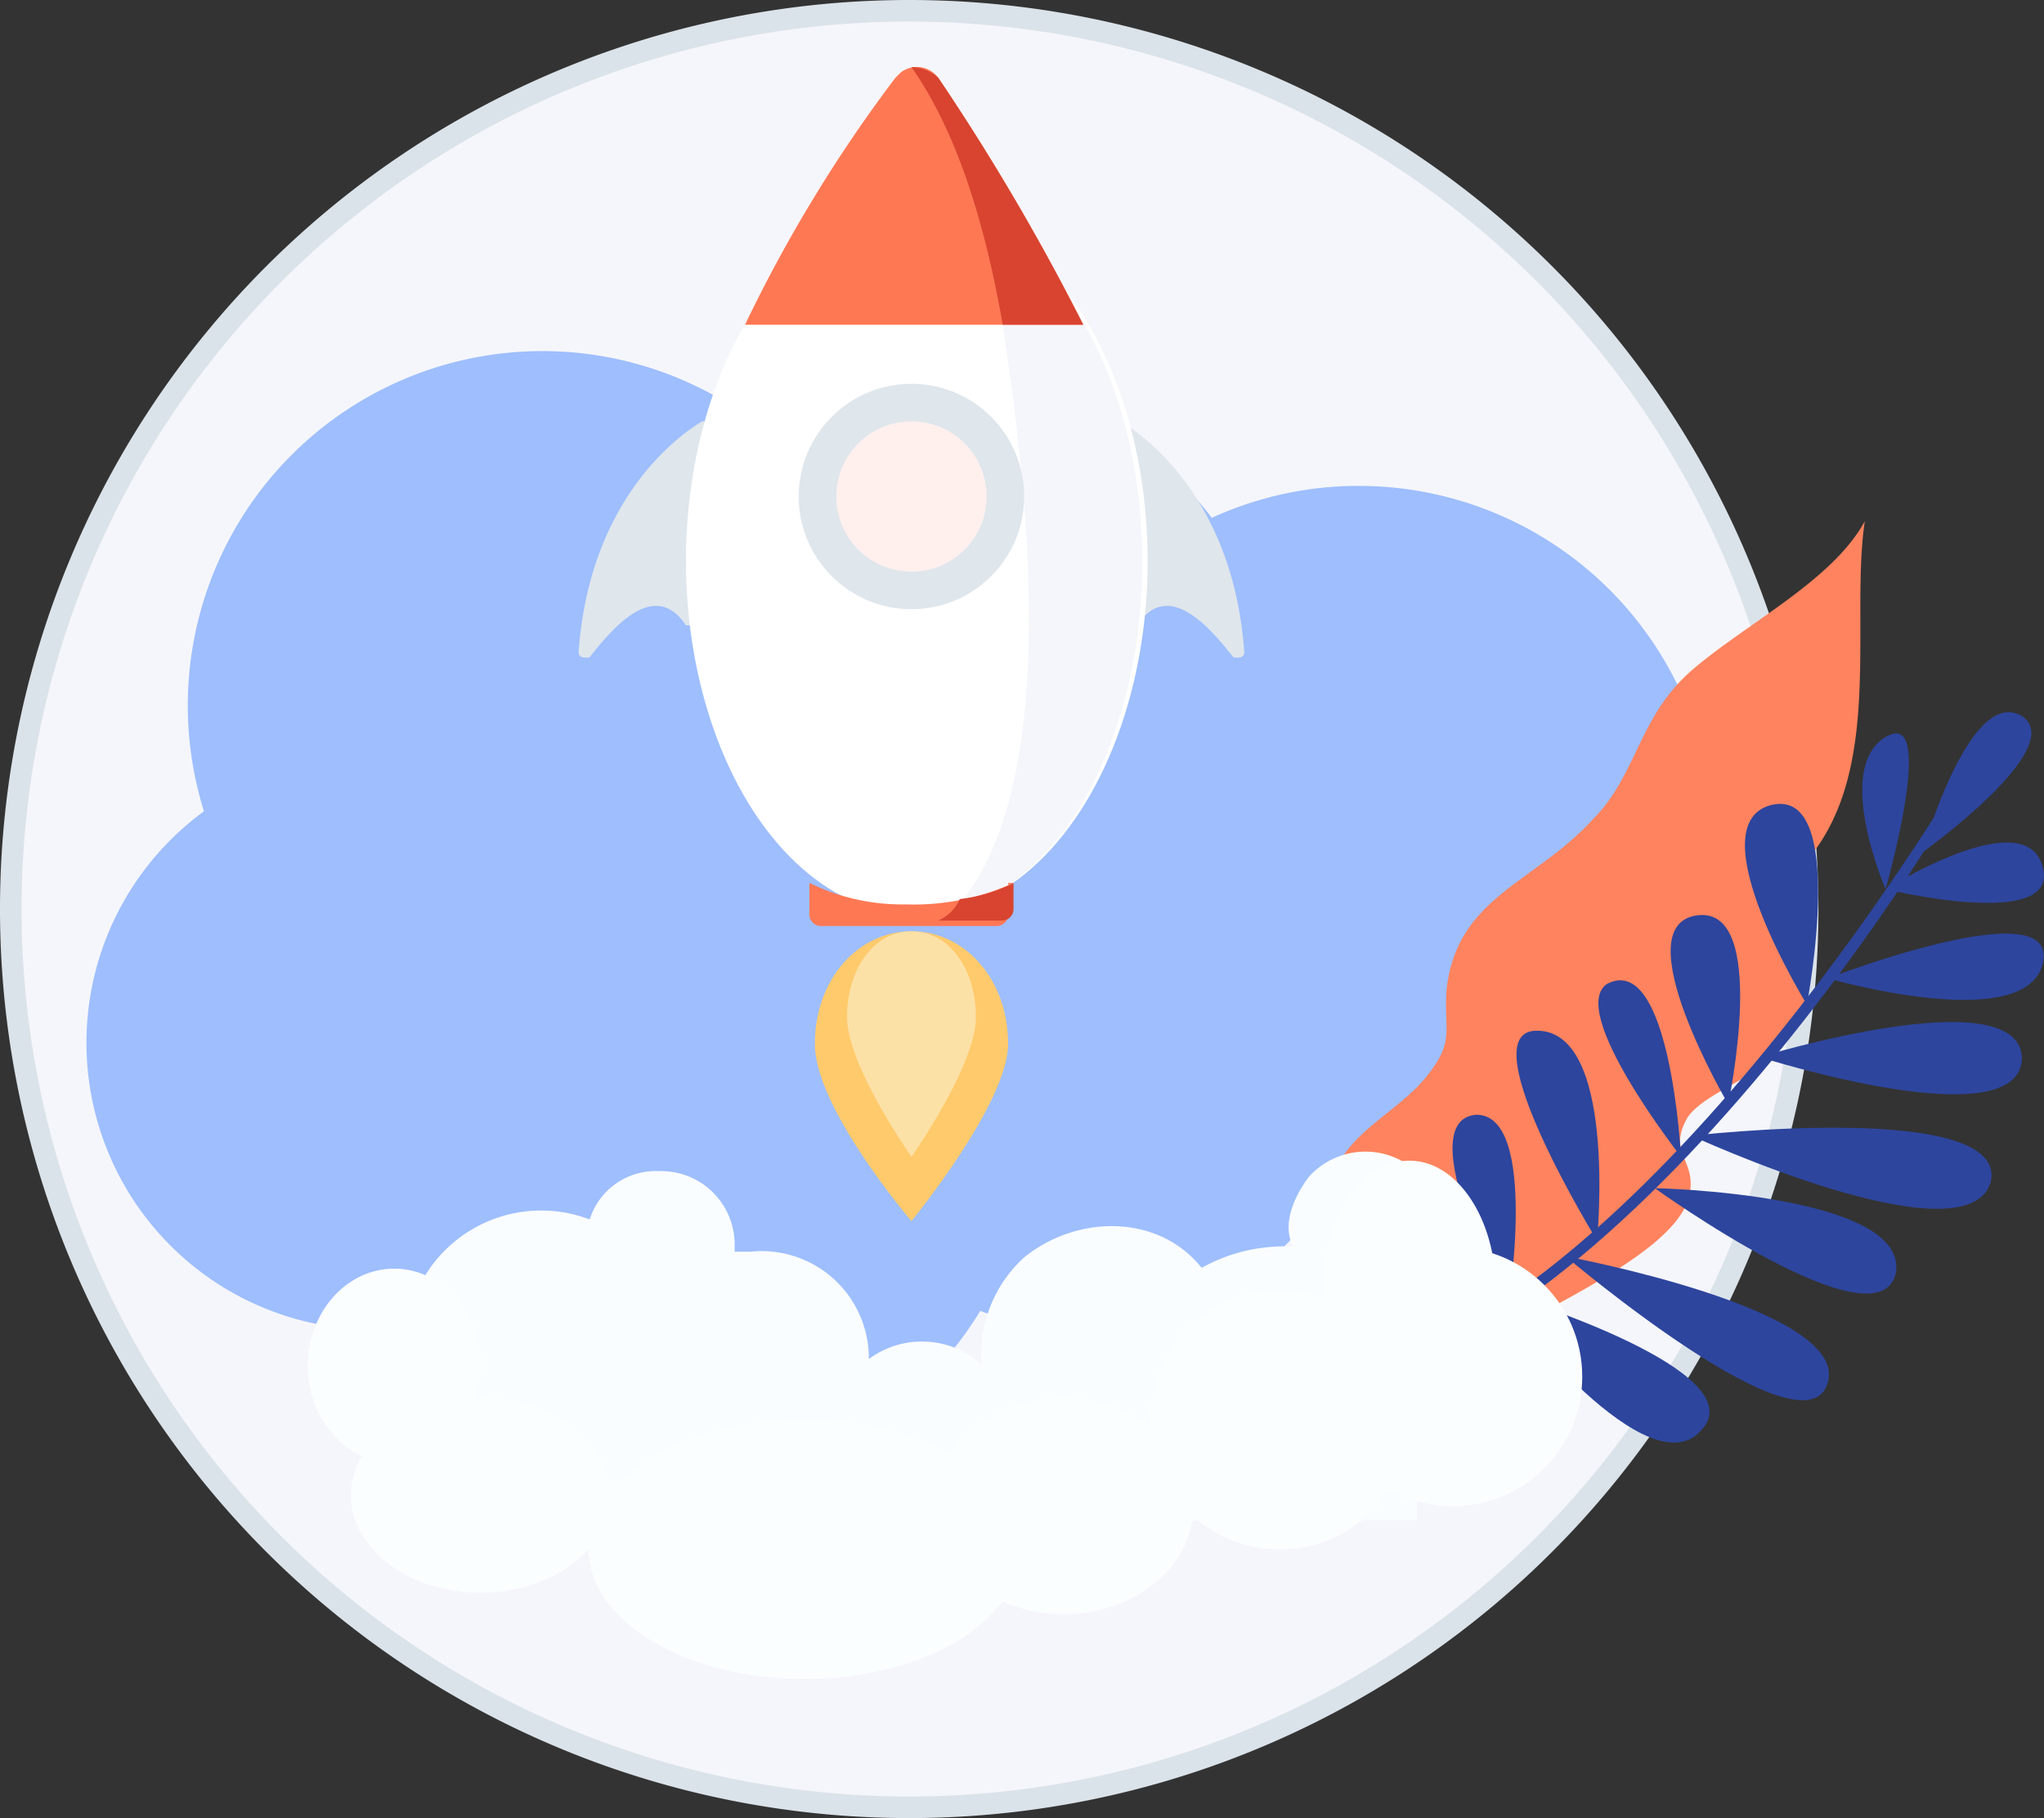 <svg xmlns="http://www.w3.org/2000/svg" xmlns:xlink="http://www.w3.org/1999/xlink" width="94.627" height="84.184" viewBox="0 0 94.627 84.184">
  <rect x="0" y="0" width="94.627" height="84.184" fill="#333333" stroke="none"/>
  <defs>
    <linearGradient id="linear-gradient" x1="-251.427" y1="12.171" x2="-251.342" y2="12.171" gradientUnits="objectBoundingBox">
      <stop offset="0" stop-color="#ff7854"/>
      <stop offset="0.998" stop-color="#fff0ee"/>
    </linearGradient>
  </defs>
  <g id="Groupe_3700" data-name="Groupe 3700" transform="translate(-3391.75 695.743)">
    <g id="Groupe_3699" data-name="Groupe 3699" transform="translate(-692 162)">
      <path id="Tracé_4923" data-name="Tracé 4923" d="M135.024,87.443A41.592,41.592,0,1,1,93.432,45.85,41.592,41.592,0,0,1,135.024,87.443Z" transform="translate(4032.41 -903.093)" fill="#f5f6fb" stroke="#dbe3ea" stroke-miterlimit="10" stroke-width="1"/>
    </g>
    <g id="salesforce" transform="translate(3395.756 -757.569)">
      <g id="Groupe_3667" data-name="Groupe 3667" transform="translate(0 78.074)">
        <path id="Tracé_4915" data-name="Tracé 4915" d="M58.91,84.324a16.345,16.345,0,0,0-6.82,1.481,13.275,13.275,0,0,0-18.967-2.482A16.412,16.412,0,0,0,5.436,99.392a13.281,13.281,0,0,0,7.846,24c.2,0,.393-.006.588-.015a16.412,16.412,0,0,0,27.506-.852,13.284,13.284,0,0,0,16.031-5.453c.495.045,1,.069,1.5.069a16.407,16.407,0,0,0,0-32.815Z" transform="translate(0 -78.074)" fill="#9ebefd"/>
      </g>
    </g>
    <path id="Tracé_4928" data-name="Tracé 4928" d="M512.265,85.6c-2.429-5.829,16.758-6.8,18.215-11.415.486-1.458-.728-1.944.486-3.4.972-.972,3.4-1.215,4.372-2.186.242-.243.485-.243.728-.486a4.7,4.7,0,0,0,.243-6.8c6.558-2.672,5.829-11.172,7.53-16.272-1.944,2.429-6.072,3.643-8.986,5.343s-3.4,4.372-5.829,6.072c-3.157,2.429-6.8,2.429-8.015,6.558-.486,1.943,0,2.429-1.7,3.885-1.457,1.215-3.4,1.7-4.614,3.157-2.915,3.643-.486,6.072.243,9.958Z" transform="matrix(0.985, -0.174, 0.174, 0.985, 2934.562, -621.345)" fill="#ff835e"/>
    <g id="Groupe_2911" data-name="Groupe 2911" transform="translate(3451.113 -662.767)">
      <g id="Groupe_2895" data-name="Groupe 2895" transform="translate(0 3.825)">
        <path id="Tracé_3824" data-name="Tracé 3824" d="M457.541,88.433c14.815,0,31.088-26.959,31.088-27.445l-.242-.243c-.243.243-16.273,27.2-30.846,27.2Z" transform="translate(-457.541 -60.745)" fill="#2d459d"/>
      </g>
      <g id="Groupe_2896" data-name="Groupe 2896" transform="translate(4.107 21.409)">
        <path id="Tracé_3825" data-name="Tracé 3825" d="M483.136,86.374c0,.243,2.429-7.043-.728-8.258-3.158-1.457.728,8.5.728,8.258Z" transform="translate(-481.172 -77.97)" fill="#2d459d"/>
      </g>
      <g id="Groupe_2897" data-name="Groupe 2897" transform="translate(7.882 18.64)">
        <path id="Tracé_3826" data-name="Tracé 3826" d="M479.969,84.244s1.457-8.986-1.458-8.986C475.353,75.5,479.969,84.244,479.969,84.244Z" transform="translate(-477.406 -75.258)" fill="#2d459d"/>
      </g>
      <g id="Groupe_2898" data-name="Groupe 2898" transform="translate(10.842 14.75)">
        <path id="Tracé_3827" data-name="Tracé 3827" d="M477.344,81.166s.972-9.957-2.915-9.714C471.515,71.694,477.344,81.166,477.344,81.166Z" transform="translate(-473.613 -71.448)" fill="#2d459d"/>
      </g>
      <g id="Groupe_2899" data-name="Groupe 2899" transform="translate(17.98 9.392)">
        <path id="Tracé_3828" data-name="Tracé 3828" d="M469.895,74.961s1.943-9.228-1.457-8.744S469.895,74.961,469.895,74.961Z" transform="translate(-467.23 -66.199)" fill="#2d459d"/>
      </g>
      <g id="Groupe_2900" data-name="Groupe 2900" transform="translate(14.633 12.416)">
        <path id="Tracé_3829" data-name="Tracé 3829" d="M473.738,77.328s-.486-9.471-3.4-8.015C468.395,70.528,473.738,77.328,473.738,77.328Z" transform="translate(-469.912 -69.161)" fill="#2d459d"/>
      </g>
      <g id="Groupe_2901" data-name="Groupe 2901" transform="translate(21.419 4.245)">
        <path id="Tracé_3830" data-name="Tracé 3830" d="M466.564,70.452s1.943-10.2-1.7-9.229C461.464,62.194,466.564,70.452,466.564,70.452Z" transform="translate(-463.695 -61.157)" fill="#2d459d"/>
      </g>
      <g id="Groupe_2902" data-name="Groupe 2902" transform="translate(26.851 0.985)">
        <path id="Tracé_3831" data-name="Tracé 3831" d="M460.655,65.175s2.429-8.5,0-7.044S460.655,65.175,460.655,65.175Z" transform="translate(-459.576 -57.964)" fill="#2d459d"/>
      </g>
      <g id="Groupe_2903" data-name="Groupe 2903" transform="translate(29.631)">
        <path id="Tracé_3832" data-name="Tracé 3832" d="M454.024,63.495s6.8-4.857,4.614-6.314C456.209,55.723,454.024,63.495,454.024,63.495Z" transform="translate(-454.024 -56.999)" fill="#2d459d"/>
      </g>
      <g id="Groupe_2904" data-name="Groupe 2904" transform="translate(27.931 6.036)">
        <path id="Tracé_3833" data-name="Tracé 3833" d="M453.45,65.072s8.015,1.943,7.286-.972C460.007,60.943,453.45,65.072,453.45,65.072Z" transform="translate(-453.45 -62.911)" fill="#2d459d"/>
      </g>
      <g id="Groupe_2905" data-name="Groupe 2905" transform="translate(25.259 10.254)">
        <path id="Tracé_3834" data-name="Tracé 3834" d="M453.461,69.114s9.229,2.672,9.958-.728S453.461,69.114,453.461,69.114Z" transform="translate(-453.461 -67.043)" fill="#2d459d"/>
      </g>
      <g id="Groupe_2906" data-name="Groupe 2906" transform="translate(22.102 14.349)">
        <path id="Tracé_3835" data-name="Tracé 3835" d="M454.448,72.674s12.143,3.886,12.143,0C466.348,69.031,454.448,72.674,454.448,72.674Z" transform="translate(-454.448 -71.055)" fill="#2d459d"/>
      </g>
      <g id="Groupe_2907" data-name="Groupe 2907" transform="translate(18.945 19.241)">
        <path id="Tracé_3836" data-name="Tracé 3836" d="M455.83,76.218s12.629,5.829,13.844,2.186C470.645,74.517,455.83,76.218,455.83,76.218Z" transform="translate(-455.83 -75.847)" fill="#2d459d"/>
      </g>
      <g id="Groupe_2908" data-name="Groupe 2908" transform="translate(13.116 25.198)">
        <path id="Tracé_3837" data-name="Tracé 3837" d="M463.2,81.682s13.115,2.429,12.143,5.829C474.373,91.153,463.2,81.682,463.2,81.682Z" transform="translate(-463.201 -81.682)" fill="#2d459d"/>
      </g>
      <g id="Groupe_2909" data-name="Groupe 2909" transform="translate(17.244 22.04)">
        <path id="Tracé_3838" data-name="Tracé 3838" d="M460.143,78.589s11.658.243,11.172,3.886C470.588,86.118,460.143,78.589,460.143,78.589Z" transform="translate(-460.143 -78.589)" fill="#2d459d"/>
      </g>
      <g id="Groupe_2910" data-name="Groupe 2910" transform="translate(10.444 27.141)">
        <path id="Tracé_3839" data-name="Tracé 3839" d="M469.1,83.585s10.929,3.4,8.5,6.072c-2.43,2.915-8.986-5.586-8.986-5.586Z" transform="translate(-468.615 -83.585)" fill="#2d459d"/>
      </g>
    </g>
    <path id="Tracé_2948" data-name="Tracé 2948" d="M311.576,82.1l-.5-.5c.248,0,.248-.248.5-.5v-5.22a3.525,3.525,0,0,0-4.971.249c-.745.994-1.242,2.237-.745,3.231h-.249a7.862,7.862,0,0,0-3.976.994c-1.989-2.486-5.717-2.486-8.2-.5a6.06,6.06,0,0,0-1.988,4.97,4.13,4.13,0,0,0-5.22-.248,4.965,4.965,0,0,0-5.469-4.972h-.745v-.248a3.4,3.4,0,0,0-3.48-3.48,3.21,3.21,0,0,0-3.231,2.237,6.3,6.3,0,0,0-7.7,2.735v8.7c-.249,2.237.745,2.237.994,2.486h9.444l.5-.5.5.5h15.659v-.5c.248.248.248.5.5.5h18.393V82.1Z" transform="translate(3145.747 -717.391)" fill="#fafdff"/>
    <g id="Groupe_3143" data-name="Groupe 3143" transform="translate(3418.536 -692.659)">
      <path id="Tracé_4260" data-name="Tracé 4260" d="M279.338,40.869c-1.243.746-5.22,3.728-5.717,10.688a.243.243,0,0,0,.248.248h.249c.994-1.242,2.983-3.728,4.473-1.491h.249v-.248l.745-9.2c.249.249,0,0-.248,0Z" transform="translate(-273.621 -24.443)" fill="#dfe6ec"/>
      <path id="Tracé_4261" data-name="Tracé 4261" d="M298.217,40.869c1.242.746,5.219,3.728,5.716,10.688a.243.243,0,0,1-.248.248h-.249c-.993-1.242-2.982-3.728-4.473-1.491h-.249v-.248l-.745-9.2c0,.249,0,0,.249,0Z" transform="translate(-273.114 -24.443)" fill="#dfe6ec"/>
      <ellipse id="Ellipse_263" data-name="Ellipse 263" cx="10.687" cy="16.404" rx="10.687" ry="16.404" transform="translate(4.971 6.485)" fill="#fff"/>
      <path id="Tracé_4262" data-name="Tracé 4262" d="M291.658,31.617a29.043,29.043,0,0,1,1.242,4.972c.994,6.711,2.983,21.374-2.237,27.091,4.97-1.242,8.7-7.953,8.7-16.155C299.363,40.068,296.132,33.606,291.658,31.617Z" transform="translate(-273.266 -24.636)" fill="#f5f6fb"/>
      <path id="Tracé_4263" data-name="Tracé 4263" d="M293.282,69.219c0,2.734-4.474,8.2-4.474,8.2s-4.473-5.219-4.473-8.2S286.322,64,288.807,64,293.282,66.236,293.282,69.219Z" transform="translate(-273.398 -23.961)" fill="#ffca6c"/>
      <path id="Tracé_4264" data-name="Tracé 4264" d="M291.76,67.976c0,2.237-2.983,6.462-2.983,6.462s-2.982-4.225-2.982-6.462S287.037,64,288.777,64,291.76,65.739,291.76,67.976Z" transform="translate(-273.367 -23.961)" fill="#fce1a7"/>
      <path id="Tracé_4265" data-name="Tracé 4265" d="M296.827,36.731a105.862,105.862,0,0,0-6.71-11.433,1.229,1.229,0,0,0-1.741-.248l-.248.248a66.819,66.819,0,0,0-6.959,11.433Z" transform="translate(-273.464 -24.778)" fill="#ff7854"/>
      <path id="Tracé_4266" data-name="Tracé 4266" d="M288.564,62.8a9.756,9.756,0,0,1-4.474-.994V63.3a.535.535,0,0,0,.5.5h8.2a.535.535,0,0,0,.5-.5h0V61.808h.248A11.133,11.133,0,0,1,288.564,62.8Z" transform="translate(-273.403 -24.007)" fill="#ff7854"/>
      <ellipse id="Ellipse_264" data-name="Ellipse 264" cx="5.219" cy="5.219" rx="5.219" ry="5.219" transform="translate(10.19 14.687)" fill="#dfe6ec"/>
      <ellipse id="Ellipse_265" data-name="Ellipse 265" cx="3.48" cy="3.48" rx="3.48" ry="3.48" transform="translate(11.93 16.426)" fill="url(#linear-gradient)"/>
      <path id="Tracé_4267" data-name="Tracé 4267" d="M292.941,36.731h3.728a105.856,105.856,0,0,0-6.71-11.433,1.9,1.9,0,0,0-1.243-.5C290.455,27.286,291.947,31.014,292.941,36.731Z" transform="translate(-273.306 -24.778)" fill="#d84430"/>
      <path id="Tracé_4268" data-name="Tracé 4268" d="M290.927,62.558a1.939,1.939,0,0,1-.993.994h2.982a.534.534,0,0,0,.5-.5h0V61.813A7.3,7.3,0,0,1,290.927,62.558Z" transform="translate(-273.281 -24.012)" fill="#d84430"/>
    </g>
    <ellipse id="Ellipse_352" data-name="Ellipse 352" cx="4" cy="4.5" rx="4" ry="4.5" transform="translate(3406 -637)" fill="#fbfeff"/>
    <ellipse id="Ellipse_353" data-name="Ellipse 353" cx="6" cy="4.5" rx="6" ry="4.5" transform="translate(3408 -631)" fill="#fbfeff"/>
    <ellipse id="Ellipse_354" data-name="Ellipse 354" cx="10" cy="6" rx="10" ry="6" transform="translate(3419 -630)" fill="#fbfeff"/>
    <ellipse id="Ellipse_355" data-name="Ellipse 355" cx="6" cy="5" rx="6" ry="5" transform="translate(3435 -631)" fill="#fbfeff"/>
    <circle id="Ellipse_356" data-name="Ellipse 356" cx="6" cy="6" r="6" transform="translate(3445 -636)" fill="#fbfeff"/>
    <ellipse id="Ellipse_357" data-name="Ellipse 357" cx="4" cy="6" rx="4" ry="6" transform="translate(3453 -642)" fill="#fbfeff"/>
    <circle id="Ellipse_358" data-name="Ellipse 358" cx="6" cy="6" r="6" transform="translate(3453 -638)" fill="#fbfeff"/>
  </g>
</svg>
